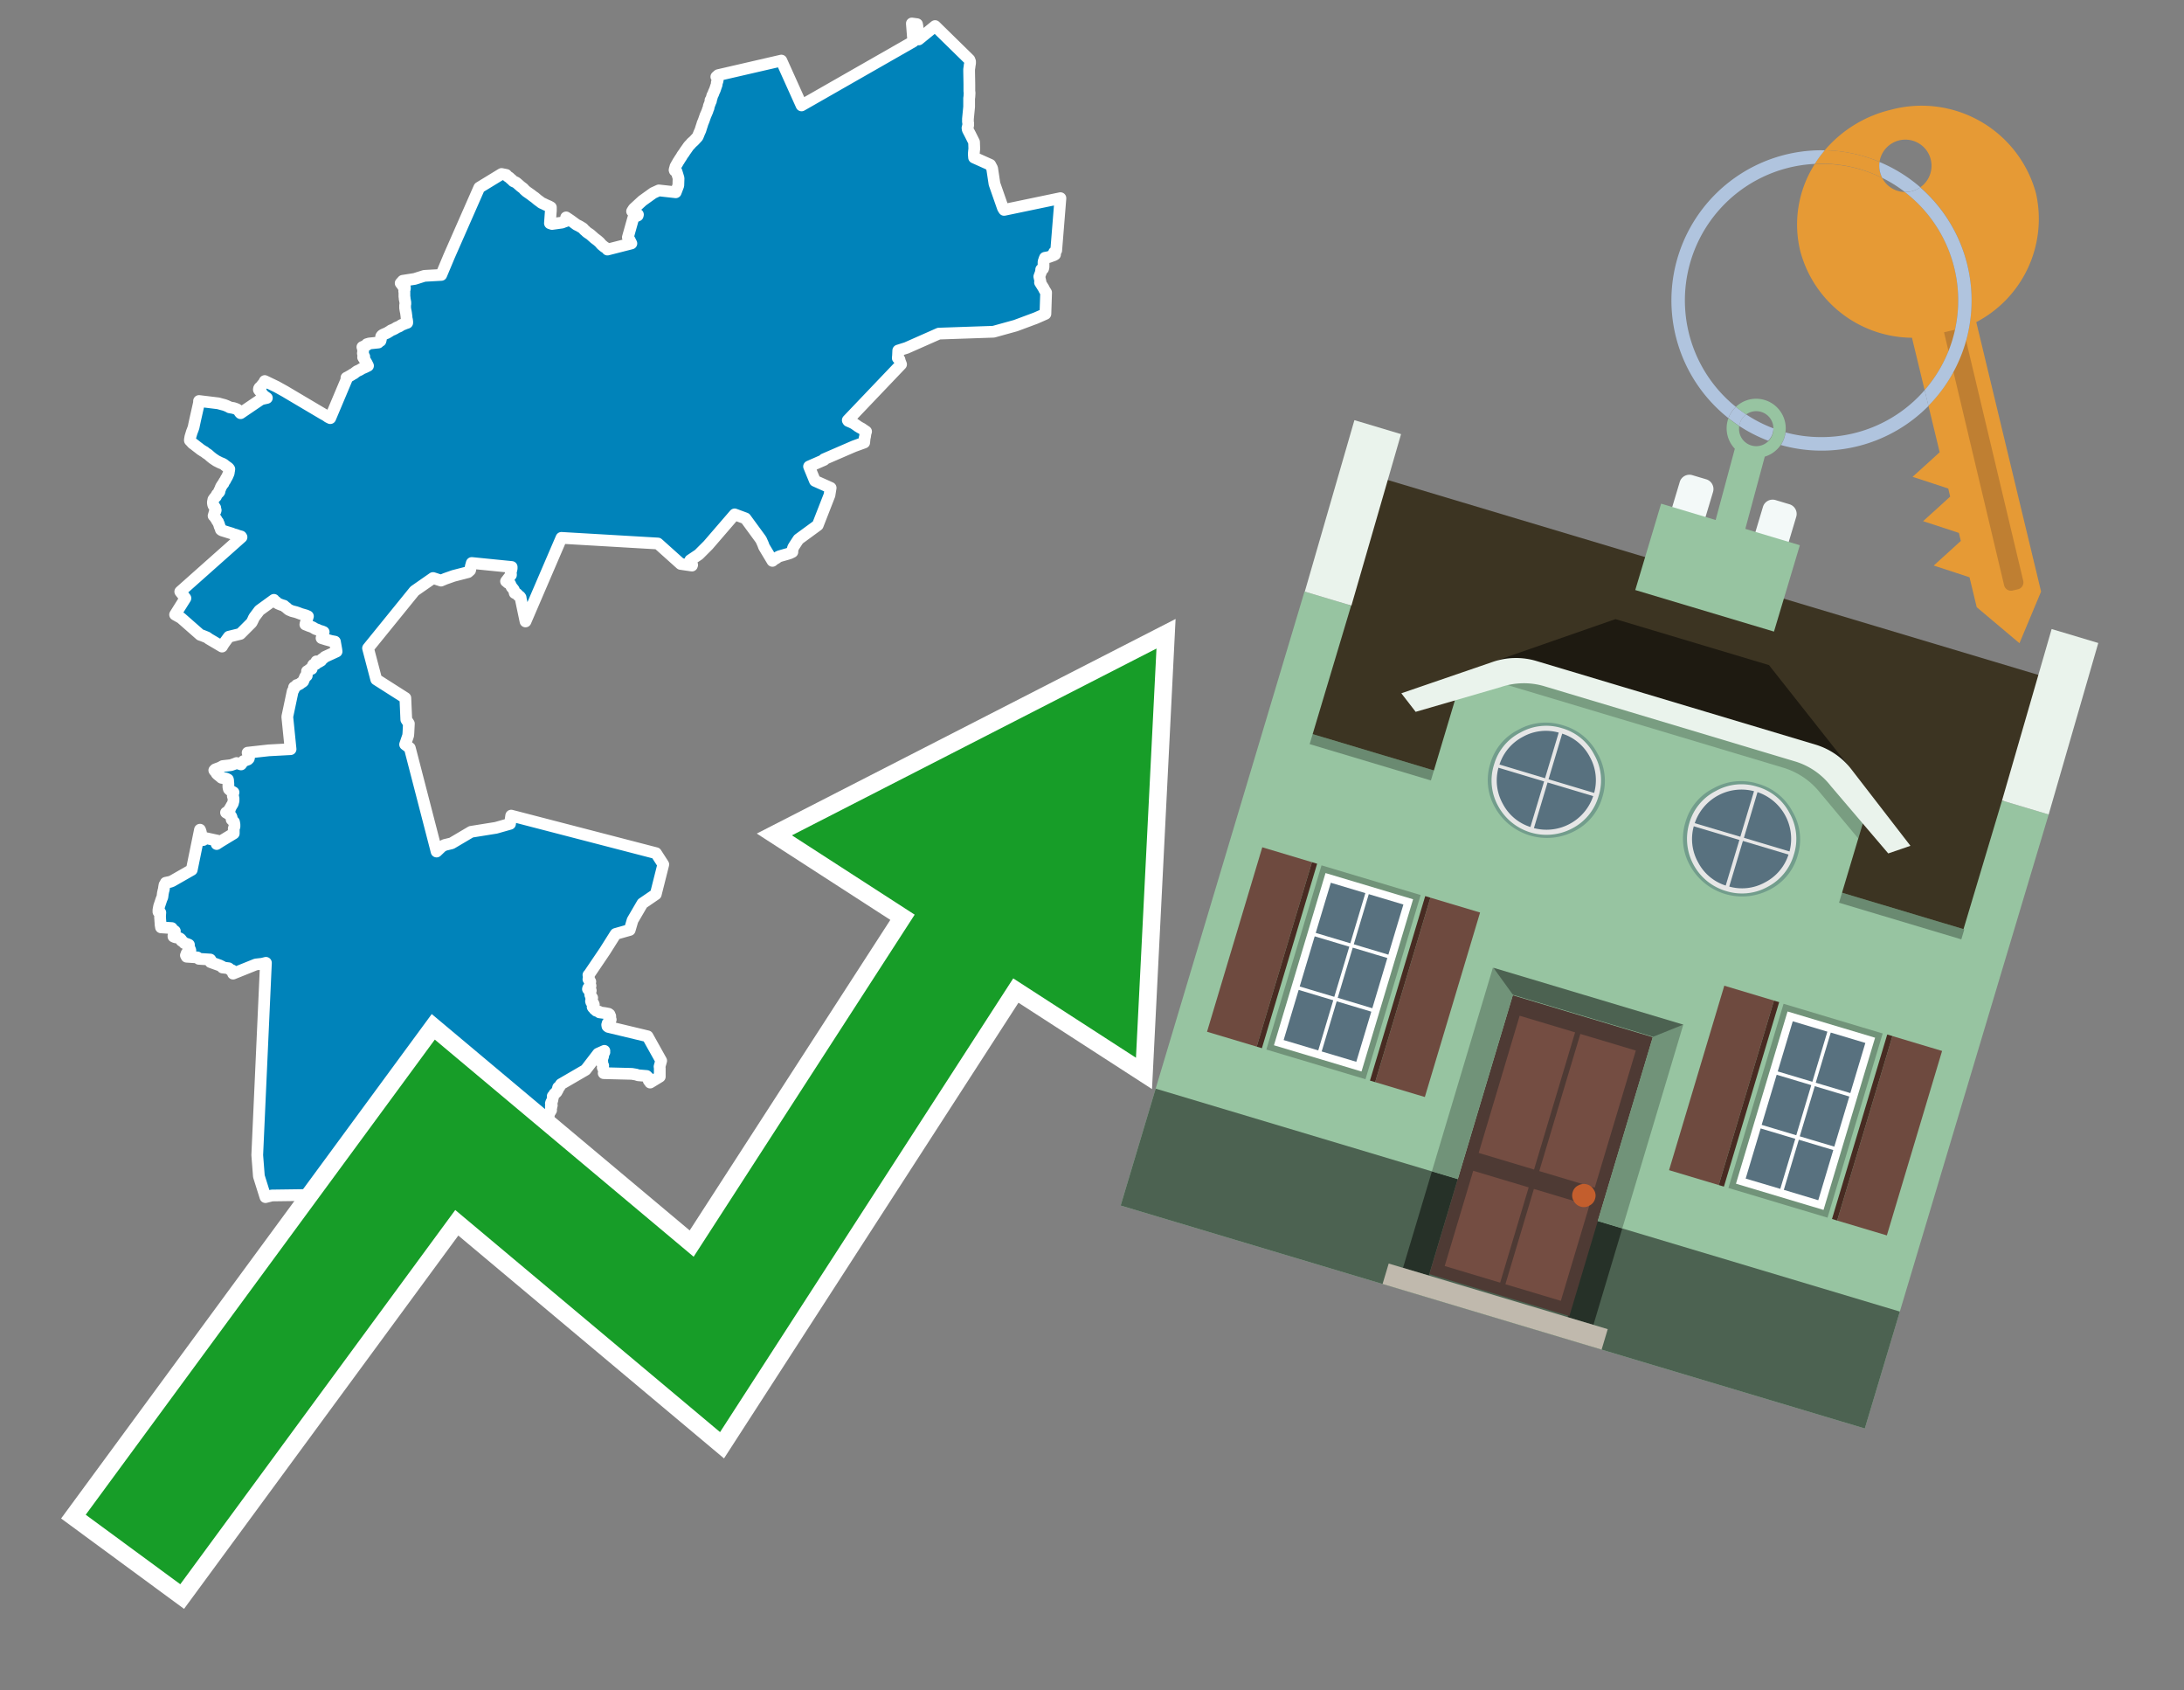 <svg id="Text" xmlns="http://www.w3.org/2000/svg" width="93.05" height="72" viewBox="0 0 93.05 72"><rect x="0" y="0" width="93.05" height="72" fill="#808080" stroke="none"/><polygon points="8.52,35.34 8.54,35.39 8.56,35.46 8.57,35.53 8.58,35.56 8.58,35.61 8.59,35.65 8.59,35.73 8.66,35.78 8.68,35.68 9.28,35.81 9.25,35.89 9.23,35.95 9.4,35.84 9.96,35.5 9.96,35.29 9.99,35.21 9.99,35.16 9.99,35.12 9.98,35.06 9.97,35.01 9.94,34.98 9.9,34.94 9.87,34.91 9.87,34.86 9.87,34.82 9.85,34.77 9.79,34.71 9.74,34.68 9.69,34.64 9.63,34.61 9.68,34.58 9.78,34.55 9.77,34.5 9.78,34.46 9.81,34.43 9.82,34.4 9.87,34.31 9.92,34.23 9.95,34.11 9.95,34.07 9.95,34.03 9.95,34 9.94,33.97 9.92,33.91 9.93,33.88 9.93,33.81 9.95,33.75 9.88,33.71 9.83,33.68 9.78,33.64 9.75,33.61 9.74,33.57 9.73,33.52 9.73,33.47 9.73,33.37 9.72,33.31 9.72,33.25 9.71,33.2 9.63,33.16 9.44,33.13 9.37,33.07 9.32,33.03 9.27,32.99 9.23,32.95 9.21,32.9 9.15,32.84 9.13,32.81 9.17,32.77 9.25,32.74 9.36,32.7 9.42,32.67 9.49,32.63 9.84,32.59 10.01,32.53 10.08,32.5 10.27,32.56 10.35,32.45 10.37,32.42 10.56,32.35 10.6,32.31 10.61,32.27 10.6,32.19 10.56,32.09 10.55,32.06 11.45,31.96 12.38,31.91 12.24,30.53 12.47,29.44 12.51,29.38 12.52,29.35 12.52,29.3 12.53,29.27 12.6,29.24 12.63,29.21 12.64,29.18 12.74,29.15 12.8,29.11 12.83,29.08 12.89,29.05 12.92,29.02 12.93,28.99 12.97,28.9 12.99,28.85 13.01,28.81 13.07,28.78 13.07,28.75 13.06,28.72 13.07,28.69 13.09,28.66 13.08,28.63 13.08,28.59 13.17,28.55 13.18,28.52 13.28,28.49 13.29,28.45 13.31,28.39 13.33,28.34 13.35,28.31 13.46,28.28 13.48,28.17 13.58,28.2 13.68,28.14 13.7,28.11 13.71,28.08 13.76,28.05 13.81,28.01 13.84,27.98 14.34,27.75 14.33,27.67 14.3,27.5 14.27,27.33 14.11,27.3 13.89,27.24 13.7,27.18 13.79,26.92 13.72,26.89 13.61,26.86 13.53,26.82 13.44,26.79 13.34,26.73 13.28,26.7 13.16,26.66 13.09,26.63 13.01,26.6 13.02,26.55 13.07,26.42 13.12,26.25 13.03,26.21 12.82,26.15 12.69,26.1 12.6,26.07 12.44,26.03 12.3,25.97 12.24,25.92 12.2,25.88 12.15,25.85 12.1,25.8 12,25.77 11.92,25.74 11.85,25.71 11.8,25.68 11.77,25.64 11.72,25.61 11.68,25.58 11.67,25.55 11.05,26 10.84,26.28 10.8,26.35 10.79,26.38 10.72,26.52 10.28,26.96 10.24,27 9.75,27.12 9.56,27.38 9.54,27.41 9.5,27.47 9.46,27.54 8.9,27.21 8.82,27.15 8.62,27.07 8.53,27.04 7.71,26.32 7.46,26.18 7.9,25.48 7.68,25.2 10.29,22.88 10.27,22.85 10.16,22.82 10.05,22.78 9.94,22.75 9.87,22.72 9.77,22.69 9.61,22.64 9.45,22.59 9.41,22.56 9.4,22.52 9.39,22.49 9.36,22.43 9.33,22.33 9.32,22.3 9.3,22.27 9.29,22.23 9.26,22.2 9.24,22.17 9.23,22.14 9.21,22.11 9.16,22.04 9.14,22 9.1,21.97 9.11,21.94 9.13,21.87 9.14,21.83 9.15,21.8 9.18,21.77 9.19,21.73 9.18,21.7 9.17,21.66 9.17,21.63 9.15,21.6 9.13,21.57 9.1,21.54 9.08,21.49 9.07,21.42 9.07,21.38 9.08,21.34 9.09,21.28 9.11,21.25 9.14,21.21 9.16,21.18 9.2,21.15 9.24,21.06 9.28,21.02 9.33,20.97 9.35,20.94 9.34,20.91 9.36,20.87 9.38,20.83 9.41,20.75 9.43,20.71 9.46,20.67 9.48,20.63 9.52,20.59 9.53,20.56 9.55,20.52 9.6,20.45 9.62,20.4 9.64,20.37 9.67,20.32 9.7,20.26 9.71,20.23 9.73,20.19 9.75,20.13 9.75,20.08 9.76,20.05 9.77,19.98 9.75,19.95 9.72,19.92 9.58,19.82 9.55,19.79 9.48,19.75 9.38,19.71 9.32,19.68 9.22,19.63 9.07,19.53 8.97,19.45 8.88,19.37 8.84,19.34 8.79,19.31 8.75,19.28 8.72,19.25 8.66,19.22 8.6,19.18 8.55,19.15 8.49,19.1 8.41,19.04 8.32,18.97 8.27,18.93 8.21,18.89 8.12,18.79 8.09,18.76 8.09,18.73 8.11,18.61 8.14,18.51 8.17,18.41 8.22,18.28 8.25,18.19 8.27,18.09 8.32,17.86 8.48,17.15 8.48,17.12 8.48,17.08 9.3,17.18 9.41,17.21 9.56,17.25 9.64,17.28 9.73,17.32 9.78,17.35 9.95,17.38 10.04,17.41 10.11,17.44 10.17,17.49 10.2,17.54 10.22,17.57 10.25,17.6 11.06,17.05 11.1,17.02 11.19,16.99 11.37,16.95 11.3,16.9 11.24,16.86 11.2,16.81 11.16,16.76 11.05,16.63 11.03,16.6 11.03,16.57 11.04,16.54 11.06,16.51 11.14,16.44 11.16,16.4 11.21,16.35 11.23,16.32 11.26,16.27 11.28,16.23 11.78,16.47 12.14,16.67 12.24,16.73 13.76,17.63 13.87,17.69 13.93,17.73 13.97,17.76 14.07,17.81 14.77,16.15 14.76,16.09 14.84,16.05 14.89,16.02 14.96,15.98 15.02,15.94 15.08,15.91 15.13,15.87 15.21,15.81 15.28,15.78 15.34,15.75 15.42,15.7 15.49,15.67 15.56,15.64 15.68,15.58 15.62,15.46 15.56,15.36 15.47,15.22 15.52,15.19 15.48,15.12 15.47,15.09 15.46,15.05 15.47,15 15.47,14.97 15.47,14.88 15.46,14.85 15.44,14.78 15.55,14.73 15.63,14.7 15.63,14.66 15.73,14.63 16.12,14.59 16.13,14.56 16.21,14.52 16.22,14.48 16.23,14.45 16.23,14.4 16.24,14.36 16.24,14.33 16.26,14.3 16.29,14.27 16.35,14.24 16.49,14.18 16.62,14.1 16.66,14.07 16.74,14.04 16.84,13.99 16.88,13.96 17.02,13.9 17.11,13.84 17.19,13.81 17.26,13.78 17.35,13.75 17.35,13.7 17.34,13.62 17.33,13.59 17.32,13.52 17.32,13.49 17.31,13.42 17.3,13.34 17.29,13.28 17.28,13.24 17.27,13.18 17.26,13.12 17.26,13.08 17.26,13.03 17.26,12.99 17.27,12.96 17.27,12.88 17.26,12.83 17.25,12.77 17.24,12.74 17.24,12.68 17.23,12.64 17.23,12.58 17.23,12.52 17.23,12.49 17.23,12.43 17.22,12.4 17.25,12.3 17.25,12.24 17.17,12.2 17.15,12.16 17.11,12.11 17.07,12.06 17.16,11.96 17.67,11.88 18.08,11.75 18.8,11.71 19.14,10.9 20.42,7.99 21.37,7.41 21.57,7.45 21.59,7.48 21.65,7.53 21.7,7.56 21.76,7.62 21.8,7.65 21.87,7.72 21.98,7.77 22.02,7.8 22.09,7.86 22.18,7.94 22.3,8.03 22.34,8.08 22.43,8.16 22.56,8.25 22.63,8.3 22.68,8.34 22.72,8.37 22.78,8.41 22.85,8.47 22.91,8.52 23.02,8.6 23.07,8.64 23.18,8.69 23.26,8.73 23.33,8.76 23.4,8.79 23.47,8.83 23.47,8.97 23.46,9.09 23.43,9.51 23.52,9.54 23.95,9.48 24.02,9.45 24.11,9.42 24.13,9.35 24.12,9.32 24.12,9.26 24.3,9.38 24.56,9.57 24.62,9.6 24.68,9.63 24.78,9.69 24.83,9.72 24.86,9.75 24.89,9.79 24.94,9.83 24.98,9.87 25.03,9.91 25.09,9.95 25.15,9.99 25.24,10.07 25.33,10.15 25.45,10.24 25.53,10.31 25.56,10.34 25.61,10.4 25.64,10.43 25.7,10.48 25.75,10.52 25.8,10.55 25.86,10.6 25.88,10.63 26.9,10.37 26.82,10.21 26.75,10.11 26.98,9.29 27.08,9.22 27.17,9.18 27.18,9.14 26.98,9.03 26.93,9 27,8.89 27.37,8.55 27.83,8.22 28.07,8.11 28.79,8.19 28.9,7.9 28.91,7.59 28.84,7.36 28.83,7.33 28.82,7.3 28.75,7.27 28.74,7.24 28.75,7.2 28.77,7.13 28.78,7.09 28.8,7.06 28.84,6.98 28.87,6.94 28.89,6.89 28.93,6.84 28.95,6.8 28.99,6.74 29.03,6.68 29.07,6.61 29.15,6.5 29.18,6.45 29.23,6.38 29.3,6.28 29.32,6.25 29.36,6.2 29.39,6.17 29.42,6.14 29.46,6.09 29.55,6.01 29.59,5.97 29.71,5.84 29.73,5.81 29.79,5.66 29.84,5.55 29.88,5.42 29.92,5.3 29.93,5.26 29.98,5.14 30.05,4.94 30.06,4.91 30.08,4.87 30.11,4.8 30.14,4.73 30.16,4.66 30.18,4.62 30.19,4.59 30.2,4.52 30.24,4.42 30.25,4.39 30.27,4.34 30.29,4.3 30.27,4.27 30.29,4.24 30.31,4.21 30.34,4.1 30.35,4.06 30.37,4.03 30.39,3.99 30.41,3.93 30.46,3.82 30.48,3.76 30.51,3.67 30.53,3.62 30.54,3.56 30.54,3.52 30.57,3.46 30.58,3.39 30.58,3.35 30.55,3.3 30.52,3.27 30.6,3.2 33.29,2.58 34.15,4.49 38.91,1.77 38.85,1 39.07,1.03 39.09,1.14 39.1,1.26 39.11,1.34 39.12,1.41 39.12,1.45 39.13,1.49 39.13,1.53 39.13,1.62 39.14,1.68 39.84,1.11 41.3,2.54 41.33,2.62 41.33,2.69 41.32,2.75 41.31,2.79 41.31,2.82 41.3,2.89 41.29,2.95 41.29,2.99 41.29,3.05 41.3,3.59 41.3,3.7 41.3,3.88 41.31,3.96 41.3,4.13 41.29,4.18 41.29,4.45 41.29,4.55 41.24,5.06 41.24,5.2 41.25,5.23 41.25,5.34 41.22,5.45 41.23,5.52 41.34,5.73 41.36,5.77 41.43,5.91 41.5,6.05 41.51,6.34 41.5,6.42 41.49,6.54 41.49,6.58 41.5,6.71 42.19,7.02 42.27,7.17 42.37,7.83 42.73,8.86 42.78,8.94 45.18,8.44 45,10.67 44.91,10.75 44.93,10.78 44.95,10.84 44.9,10.87 44.68,10.95 44.52,10.98 44.5,11.03 44.49,11.06 44.47,11.12 44.46,11.15 44.46,11.27 44.46,11.37 44.45,11.42 44.44,11.45 44.36,11.48 44.36,11.52 44.35,11.56 44.35,11.59 44.28,11.78 44.33,12 44.31,12.03 44.46,12.27 44.5,12.35 44.57,12.46 44.54,13.37 44.13,13.55 43.27,13.87 42.33,14.13 40,14.21 38.62,14.82 38.27,14.93 38.26,15.15 38.25,15.25 38.28,15.28 38.32,15.31 38.34,15.39 38.39,15.52 36.12,17.9 36.14,17.93 36.28,17.99 36.38,18.04 36.51,18.13 36.55,18.16 36.65,18.22 36.71,18.25 36.9,18.38 36.88,18.44 36.86,18.55 36.86,18.58 36.84,18.65 36.82,18.85 36.38,19.01 35.11,19.56 35.11,19.59 34.47,19.87 34.72,20.48 35.39,20.78 35.34,21.09 34.84,22.37 34.02,22.97 33.98,23.03 33.96,23.06 33.83,23.26 33.79,23.33 33.78,23.37 33.77,23.4 33.76,23.44 33.76,23.48 33.76,23.51 33.66,23.56 33.57,23.59 33.36,23.65 33.22,23.69 33.15,23.72 33.11,23.75 33.07,23.78 32.98,23.83 32.91,23.89 32.55,23.29 32.51,23.18 32.47,23.09 32.43,23 32.39,22.94 31.76,22.08 31.3,21.91 30.17,23.22 29.77,23.62 29.41,23.86 29.44,23.94 29.49,24.06 29.48,24.09 29,24.02 28.03,23.15 23.92,22.91 22.39,26.47 22.19,25.52 22.18,25.45 22.16,25.42 22.13,25.39 22.07,25.36 22.06,25.33 22.02,25.29 21.93,25.26 21.9,25.14 21.88,25.1 21.85,25.07 21.83,25.04 21.8,25.01 21.79,24.98 21.76,24.94 21.74,24.88 21.71,24.85 21.63,24.82 21.61,24.79 21.56,24.76 21.77,24.49 21.77,24.45 21.76,24.42 21.77,24.34 21.79,24.26 21.8,24.21 21.8,24.18 21.8,24.15 20.1,23.98 20.06,24.12 20.03,24.29 19.94,24.37 19.32,24.53 19.18,24.58 18.98,24.65 18.86,24.7 18.79,24.73 18.45,24.62 17.66,25.17 15.68,27.61 16.03,28.94 17.27,29.73 17.31,30.65 17.42,30.82 17.4,31.22 17.39,31.33 17.26,31.71 17.46,31.86 18.56,36.11 18.6,36.27 18.83,36.05 18.95,35.99 19.24,35.92 20.07,35.43 21.13,35.26 21.73,35.09 21.78,34.74 27.95,36.34 28.26,36.82 27.94,38.09 27.37,38.48 26.95,39.2 26.83,39.61 26.23,39.78 25.77,40.51 25.1,41.5 25.07,41.53 25.09,41.58 25.08,41.61 25.09,41.64 25.08,41.68 25.07,41.71 25.11,41.75 25.12,41.78 25.15,41.81 25.13,41.84 25.14,41.92 25.16,41.99 25.12,42.03 25.1,42.06 25.06,42.09 25.05,42.13 25.08,42.16 25.17,42.19 25.15,42.26 25.14,42.29 25.14,42.32 25.15,42.35 25.15,42.38 25.18,42.41 25.18,42.47 25.23,42.5 25.2,42.54 25.19,42.57 25.22,42.61 25.18,42.64 25.19,42.68 25.26,42.71 25.29,42.76 25.3,42.79 25.27,42.83 25.25,42.89 25.27,42.92 25.33,42.95 25.33,42.99 25.38,43.02 25.4,43.05 25.52,43.09 25.54,43.12 25.77,43.15 25.93,43.18 25.97,43.21 25.95,43.24 26,43.28 26,43.36 26,43.4 26.02,43.43 26,43.47 25.99,43.5 25.95,43.54 25.89,43.58 25.88,43.62 25.87,43.65 25.88,43.71 25.92,43.74 27.59,44.14 28.17,45.18 28.1,45.43 28.11,45.5 28.11,45.54 28.11,45.66 28.11,45.86 27.7,46.11 27.68,46.06 27.64,46.03 27.64,46 27.64,45.97 27.62,45.94 27.63,45.91 27.55,45.83 27.19,45.8 27.1,45.77 26.92,45.74 25.72,45.71 25.74,45.63 25.74,45.6 25.68,45.47 25.7,45.39 25.69,45.36 25.67,45.33 25.66,45.3 25.65,45.27 25.62,45.24 25.66,45.21 25.61,45.15 25.64,45.12 25.62,45.07 25.68,45.04 25.69,45.01 25.7,44.97 25.7,44.93 25.7,44.85 25.75,44.82 25.74,44.79 25.75,44.76 25.48,44.88 24.95,45.57 23.9,46.18 23.88,46.21 23.86,46.24 23.84,46.29 23.78,46.32 23.77,46.36 23.77,46.4 23.76,46.43 23.73,46.46 23.72,46.5 23.7,46.53 23.62,46.59 23.6,46.63 23.58,46.66 23.55,46.69 23.56,46.74 23.54,46.81 23.54,46.84 23.53,46.87 23.52,46.91 23.49,46.94 23.47,47 23.5,47.03 23.51,47.08 23.47,47.11 23.47,47.14 23.49,47.17 23.47,47.22 23.47,47.26 23.48,47.29 23.45,47.34 23.43,47.37 23.4,47.4 23.4,47.43 23.36,47.59 23.36,47.62 23.35,47.71 23.31,47.74 23.3,47.79 23.31,47.82 23.28,47.86 23.2,47.89 23.19,47.93 23.16,48 23.15,48.03 23.03,48.06 23.07,48.09 23.06,48.12 23.07,48.16 23.08,48.19 23.06,48.22 23.02,48.25 22.99,48.28 22.99,48.31 23,48.34 22.99,48.41 22.97,48.44 22.97,48.47 23.02,48.5 23.03,48.53 23.05,48.56 23.02,48.59 23.03,48.63 23.07,48.66 23.06,48.69 23.07,48.72 23.11,48.78 23.12,48.81 23.15,48.85 23.2,48.9 23.23,48.94 23.21,48.97 23.14,49.01 23.12,49.04 23.09,49.07 23.09,49.11 23.07,49.15 23.07,49.23 23.06,49.26 23.04,49.29 22.97,49.32 22.96,49.35 22.81,49.38 22.79,49.41 22.76,49.44 22.71,49.49 22.6,49.53 22.55,49.56 19.97,49.6 19.69,49.66 18.45,49.69 18.33,49.72 18.34,49.75 18.35,49.78 18.36,49.87 18.35,49.91 18.31,49.95 18.28,49.98 18.26,50.01 18.25,50.04 18.23,50.07 18.21,50.15 18.2,50.18 18.19,50.23 18.19,50.28 18.22,50.32 18.23,50.35 18.21,50.38 18.22,50.41 18.21,50.44 18.16,50.47 18.12,50.51 15.55,49.63 14.62,49.83 14.23,50.54 14.21,50.59 14.21,50.63 14.2,50.66 14.19,50.69 14.14,50.72 14.06,50.76 13.97,50.79 13.86,50.83 13.78,50.86 13.77,50.89 11.58,50.92 11.43,50.96 11.31,50.99 11.03,50.1 10.96,49.2 11.33,41.01 11.17,41.05 10.9,41.08 9.93,41.47 9.92,41.44 9.93,41.38 9.89,41.33 9.8,41.3 9.78,41.27 9.74,41.24 9.48,41.21 9.48,41.18 9.42,41.15 9.36,41.12 8.97,40.98 8.96,40.95 8.98,40.9 8.96,40.87 8.47,40.84 8.45,40.81 8.41,40.78 7.95,40.75 7.97,40.72 7.92,40.69 7.95,40.66 7.95,40.61 7.97,40.58 8.03,40.55 8.11,40.48 8.1,40.45 8.08,40.41 8.07,40.38 8.06,40.35 8.04,40.31 8.04,40.28 8.05,40.24 7.98,40.21 7.85,40.17 7.82,40.13 7.73,40.07 7.73,40.04 7.71,40.01 7.68,39.98 7.62,39.95 7.46,39.92 7.39,39.89 7.39,39.85 7.4,39.82 7.42,39.75 7.43,39.72 7.42,39.69 7.45,39.66 7.34,39.58 7.32,39.53 6.86,39.5 6.85,39.44 6.84,39.38 6.84,39.35 6.82,39.08 6.82,39 6.83,38.87 6.75,38.84 6.75,38.76 6.78,38.6 6.84,38.42 6.86,38.36 6.87,38.33 6.88,38.3 6.91,38.23 6.92,38.2 6.93,38.12 6.94,38.04 6.95,38 6.96,37.95 6.98,37.88 6.99,37.8 7,37.74 7.01,37.69 7.03,37.66 7.06,37.63 7.06,37.6 7.25,37.56 7.33,37.53 8.17,37.05 " fill="#0083ba" stroke="#fff" stroke-linejoin="round" stroke-width="0.5"/><polygon points="49.272 27.624 33.741 35.58 38.97 38.959 29.553 53.529 18.525 44.281 3.652 64.518 7.681 67.479 19.396 51.538 30.678 60.999 43.169 41.673 48.398 45.053 49.272 27.624" fill="none" stroke="#fff" stroke-miterlimit="10" stroke-width="1.5"/><polygon points="49.272 27.624 33.741 35.58 38.97 38.959 29.553 53.529 18.525 44.281 3.652 64.518 7.681 67.479 19.396 51.538 30.678 60.999 43.169 41.673 48.398 45.053 49.272 27.624" fill="#179d28"/><path d="M80.19,7.577a1.16,1.16,0,0,1-.094-.251,1.114,1.114,0,0,1-.018-.429A6.367,6.367,0,0,0,77.743,6.4a5.269,5.269,0,0,0-.423.577c.1,0,.192-.007.288-.007A5.794,5.794,0,0,1,80.19,7.577Z" fill="#e69a35"/><path d="M77.608,6.4A6.394,6.394,0,0,0,73.64,17.81a1.26,1.26,0,0,1,.317-.48A5.821,5.821,0,0,1,77.32,6.981a5.269,5.269,0,0,1,.423-.577Z" fill="#b0c4de"/><path d="M84.2,13.72a4.962,4.962,0,0,0,2.545-5.48,5.047,5.047,0,0,0-6.179-3.566A5.322,5.322,0,0,0,77.743,6.4a6.367,6.367,0,0,1,2.335.493,1.114,1.114,0,1,1,1.736,1.084,6.392,6.392,0,0,1,.347,9.3l.479,1.985-.438.4-.716.648.92.3.6.2.082.341-.438.4-.716.648.92.3.605.2.082.341-.438.4-.716.649.92.3.605.2.307,1.274,1.821,1.534.921-2.2Z" fill="#e69a35"/><path d="M81.154,8.179a1.115,1.115,0,0,1-.964-.6,5.794,5.794,0,0,0-2.582-.6c-.1,0-.192,0-.288.007a4.783,4.783,0,0,0-.625,3.685,4.962,4.962,0,0,0,4.765,3.715L82,16.617a5.82,5.82,0,0,0-.846-8.438Z" fill="#e69a35"/><path d="M74.1,18.142a6.386,6.386,0,0,0,1.232.63.73.73,0,0,0,.224-.527h0a5.783,5.783,0,0,1-1.159-.593A.733.733,0,0,0,74.1,18.142Z" fill="#b0c4de"/><path d="M74.4,17.652q-.228-.152-.44-.322a1.26,1.26,0,0,0-.317.48c.148.117.3.228.46.332A.733.733,0,0,1,74.4,17.652Z" fill="#b0c4de"/><path d="M74.824,16.984a1.257,1.257,0,0,0-.867.346c.141.114.288.222.44.322a.731.731,0,0,1,1.159.593h0a.732.732,0,1,1-1.463,0,.7.7,0,0,1,.007-.1c-.158-.1-.312-.215-.46-.332a1.258,1.258,0,0,0,.273,1.3l-.979,3.635,1.275.341.98-3.639a1.266,1.266,0,0,0,.681-.5,1.249,1.249,0,0,0,.2-.538,1.328,1.328,0,0,0,.012-.168A1.262,1.262,0,0,0,74.824,16.984Z" fill="#97c4a1"/><path d="M85.974,25.1l-.226.053a.3.3,0,0,1-.362-.223l-2.56-10.777.81-.193L86.2,24.736A.3.3,0,0,1,85.974,25.1Z" fill="#bf7f32"/><path d="M80.1,7.326a1.16,1.16,0,0,0,.094.251,5.833,5.833,0,0,1,.964.6,1.137,1.137,0,0,0,.287-.031,1.108,1.108,0,0,0,.373-.167A6.371,6.371,0,0,0,80.078,6.9,1.114,1.114,0,0,0,80.1,7.326Z" fill="#b0c4de"/><path d="M77.608,18.618a5.836,5.836,0,0,1-1.534-.2,1.24,1.24,0,0,1-.2.537,6.4,6.4,0,0,0,6.291-1.666L82,16.617A5.807,5.807,0,0,1,77.608,18.618Z" fill="#b0c4de"/><path d="M81.814,7.981a1.108,1.108,0,0,1-.373.167,1.137,1.137,0,0,1-.287.031A5.82,5.82,0,0,1,82,16.617l.161.667a6.392,6.392,0,0,0-.347-9.3Z" fill="#b0c4de"/><polygon points="83.79 39.753 55.78 31.364 58.988 20.404 86.964 28.783 83.79 39.753 83.79 39.753" fill="#3c3422" fill-rule="evenodd"/><polygon points="81.705 53.32 87.284 34.692 85.297 34.097 83.656 39.575 55.926 31.269 57.567 25.791 55.579 25.196 47.746 51.348 79.451 60.844 81.705 53.32" fill="#97c4a1" fill-rule="evenodd"/><rect x="69.522" y="21.148" width="0.444" height="28.983" transform="translate(15.592 92.226) rotate(-73.326)" opacity="0.3"/><polygon points="87.284 34.692 85.297 34.097 87.411 26.793 89.398 27.388 87.284 34.692 87.284 34.692" fill="#eaf3ec" fill-rule="evenodd"/><polygon points="57.578 25.794 55.591 25.199 57.705 17.896 59.692 18.491 57.578 25.794 57.578 25.794" fill="#eaf3ec" fill-rule="evenodd"/><polygon points="79.451 60.844 80.943 55.865 49.238 46.369 47.747 51.348 79.451 60.844 79.451 60.844" fill="#4c6251" fill-rule="evenodd"/><path d="M71.566,20.528l-.522,1.743,1.418.425.523-1.744a.432.432,0,0,0-.289-.536l-.593-.177A.431.431,0,0,0,71.566,20.528Z" fill="#f3f9f8" fill-rule="evenodd"/><path d="M75.111,21.589l-.522,1.743,1.418.425.522-1.743a.43.43,0,0,0-.289-.536l-.593-.178A.43.43,0,0,0,75.111,21.589Z" fill="#f3f9f8" fill-rule="evenodd"/><polygon points="75.368 28.329 68.829 26.37 63.807 28.121 78.733 32.591 75.368 28.329" fill="#1e1a11"/><polygon points="78.248 32.422 64.442 28.287 62.236 28.998 60.064 36.247 77.453 41.455 79.651 34.116 78.248 32.422" fill="#97c4a1"/><path d="M77.74,32.516S65.088,28.725,65,28.7l-.938.43,11.892,3.562a3.175,3.175,0,0,1,1.532,1l1.685,2.02.327-1.09Z" fill-rule="evenodd" opacity="0.2"/><path d="M77.35,31.716,65.458,28.154a3.041,3.041,0,0,0-1.854.037l-3.9,1.339.611.79,3.626-1.054a3.045,3.045,0,0,1,1.855-.037l10.673,3.2A3.028,3.028,0,0,1,78,33.477l2.45,2.874.945-.325-2.518-3.26A3.036,3.036,0,0,0,77.35,31.716Z" fill="#eaf3ec"/><polygon points="76.683 23.223 70.773 21.453 69.671 25.132 75.581 26.902 76.683 23.223 76.683 23.223" fill="#97c4a1" fill-rule="evenodd"/><g id="Symbol_9_0_Layer2_0_MEMBER_8_MEMBER_21_MEMBER_0_FILL" data-name="Symbol 9 0 Layer2 0 MEMBER 8 MEMBER 21 MEMBER 0 FILL"><path d="M66.584,30.892a2.39,2.39,0,0,0-1.891.189,2.317,2.317,0,0,0-1.2,1.448A2.345,2.345,0,0,0,63.7,34.4a2.528,2.528,0,0,0,3.367,1.008,2.339,2.339,0,0,0,1.2-1.447,2.313,2.313,0,0,0-.208-1.87A2.394,2.394,0,0,0,66.584,30.892Z" fill="#729d8c"/></g><g id="Symbol_9_0_Layer2_0_MEMBER_8_MEMBER_21_MEMBER_1_FILL" data-name="Symbol 9 0 Layer2 0 MEMBER 8 MEMBER 21 MEMBER 1 FILL"><path d="M66.547,31.016a2.241,2.241,0,0,0-1.769.185,2.213,2.213,0,0,0-1.127,1.376,2.239,2.239,0,0,0,.185,1.768,2.341,2.341,0,0,0,3.145.942,2.234,2.234,0,0,0,1.126-1.376,2.207,2.207,0,0,0-.185-1.768A2.237,2.237,0,0,0,66.547,31.016Z" fill="#e6e6e6"/></g><g id="Symbol_9_0_Layer2_0_MEMBER_8_MEMBER_21_MEMBER_2_MEMBER_0_FILL" data-name="Symbol 9 0 Layer2 0 MEMBER 8 MEMBER 21 MEMBER 2 MEMBER 0 FILL"><path d="M65.787,33.284,63.843,32.7a2.036,2.036,0,0,0,.186,1.539,2.015,2.015,0,0,0,1.175.986Z" fill="#58717f"/></g><g id="Symbol_9_0_Layer2_0_MEMBER_8_MEMBER_21_MEMBER_2_MEMBER_1_FILL" data-name="Symbol 9 0 Layer2 0 MEMBER 8 MEMBER 21 MEMBER 2 MEMBER 1 FILL"><path d="M65.827,33.148l.582-1.944a2.01,2.01,0,0,0-1.523.178,2.037,2.037,0,0,0-1,1.183Z" fill="#58717f"/></g><g id="Symbol_9_0_Layer2_0_MEMBER_8_MEMBER_21_MEMBER_2_MEMBER_2_FILL" data-name="Symbol 9 0 Layer2 0 MEMBER 8 MEMBER 21 MEMBER 2 MEMBER 2 FILL"><path d="M67.878,33.91l-1.943-.582-.582,1.944a2.1,2.1,0,0,0,2.525-1.362Z" fill="#58717f"/></g><g id="Symbol_9_0_Layer2_0_MEMBER_8_MEMBER_21_MEMBER_2_MEMBER_3_FILL" data-name="Symbol 9 0 Layer2 0 MEMBER 8 MEMBER 21 MEMBER 2 MEMBER 3 FILL"><path d="M66.558,31.249l-.582,1.943,1.943.582a2.031,2.031,0,0,0-.186-1.539A2.009,2.009,0,0,0,66.558,31.249Z" fill="#58717f"/></g><g id="Symbol_9_0_Layer2_0_MEMBER_8_MEMBER_21_MEMBER_0_FILL-2" data-name="Symbol 9 0 Layer2 0 MEMBER 8 MEMBER 21 MEMBER 0 FILL"><path d="M74.9,33.384a2.4,2.4,0,0,0-1.891.189,2.316,2.316,0,0,0-1.2,1.448,2.341,2.341,0,0,0,.209,1.87A2.527,2.527,0,0,0,75.387,37.9a2.345,2.345,0,0,0,1.2-1.447,2.314,2.314,0,0,0-.209-1.87A2.389,2.389,0,0,0,74.9,33.384Z" fill="#729d8c"/></g><g id="Symbol_9_0_Layer2_0_MEMBER_8_MEMBER_21_MEMBER_1_FILL-2" data-name="Symbol 9 0 Layer2 0 MEMBER 8 MEMBER 21 MEMBER 1 FILL"><path d="M74.867,33.508a2.239,2.239,0,0,0-1.768.185,2.21,2.21,0,0,0-1.127,1.376,2.316,2.316,0,0,0,1.564,2.883,2.261,2.261,0,0,0,1.765-.173A2.237,2.237,0,0,0,76.428,36.4a2.209,2.209,0,0,0-.185-1.769A2.239,2.239,0,0,0,74.867,33.508Z" fill="#e6e6e6"/></g><g id="Symbol_9_0_Layer2_0_MEMBER_8_MEMBER_21_MEMBER_2_MEMBER_0_FILL-2" data-name="Symbol 9 0 Layer2 0 MEMBER 8 MEMBER 21 MEMBER 2 MEMBER 0 FILL"><path d="M74.107,35.776l-1.943-.582a2.031,2.031,0,0,0,.186,1.539,2.009,2.009,0,0,0,1.175.986Z" fill="#58717f"/></g><g id="Symbol_9_0_Layer2_0_MEMBER_8_MEMBER_21_MEMBER_2_MEMBER_1_FILL-2" data-name="Symbol 9 0 Layer2 0 MEMBER 8 MEMBER 21 MEMBER 2 MEMBER 1 FILL"><path d="M74.148,35.64,74.73,33.7a2.1,2.1,0,0,0-2.525,1.362Z" fill="#58717f"/></g><g id="Symbol_9_0_Layer2_0_MEMBER_8_MEMBER_21_MEMBER_2_MEMBER_2_FILL-2" data-name="Symbol 9 0 Layer2 0 MEMBER 8 MEMBER 21 MEMBER 2 MEMBER 2 FILL"><path d="M76.2,36.4l-1.943-.582-.582,1.944a2.015,2.015,0,0,0,1.523-.178A2.036,2.036,0,0,0,76.2,36.4Z" fill="#58717f"/></g><g id="Symbol_9_0_Layer2_0_MEMBER_8_MEMBER_21_MEMBER_2_MEMBER_3_FILL-2" data-name="Symbol 9 0 Layer2 0 MEMBER 8 MEMBER 21 MEMBER 2 MEMBER 3 FILL"><path d="M74.879,33.741,74.3,35.684l1.943.582a2.1,2.1,0,0,0-1.361-2.525Z" fill="#58717f"/></g><polygon points="51.426 43.946 53.542 44.58 55.896 36.723 53.78 36.089 51.426 43.946 51.426 43.946" fill="#6e4a3f" fill-rule="evenodd"/><polygon points="53.542 44.58 53.764 44.647 56.117 36.789 55.896 36.723 53.542 44.58 53.542 44.58" fill="#482b22" fill-rule="evenodd"/><polygon points="60.706 46.726 58.59 46.092 60.943 38.235 63.059 38.868 60.706 46.726 60.706 46.726" fill="#6e4a3f" fill-rule="evenodd"/><polygon points="58.59 46.092 58.368 46.026 60.722 38.168 60.943 38.235 58.59 46.092 58.59 46.092" fill="#482b22" fill-rule="evenodd"/><rect x="53.146" y="39.209" width="8.19" height="4.408" transform="translate(1.145 84.365) rotate(-73.326)" fill="#719379"/><polygon points="60.205 38.304 56.474 37.187 54.277 44.522 58.008 45.639 60.205 38.304 60.205 38.304" fill="#fff" fill-rule="evenodd"/><path d="M59.792,38.527l-.64,2.136-1.474-.442.639-2.135,1.475.441Zm-1.621-.485-.64,2.136-1.474-.442L56.7,37.6l1.474.442Zm-2.158,1.84,1.475.441-.64,2.136-1.474-.441.639-2.136Zm-.683,2.282,1.474.441-.639,2.136L54.69,44.3l.64-2.135Zm.981,2.621.639-2.136,1.475.442-.64,2.135-1.474-.441Zm2.158-1.84L56.994,42.5l.64-2.136,1.474.442-.639,2.136Z" fill="#58717f" fill-rule="evenodd"/><polygon points="80.39 52.621 78.274 51.988 80.628 44.13 82.743 44.764 80.39 52.621 80.39 52.621" fill="#6e4a3f" fill-rule="evenodd"/><polygon points="78.274 51.988 78.053 51.921 80.406 44.064 80.628 44.13 78.274 51.988 78.274 51.988" fill="#482b22" fill-rule="evenodd"/><polygon points="71.111 49.842 73.227 50.476 75.58 42.619 73.464 41.985 71.111 49.842 71.111 49.842" fill="#6e4a3f" fill-rule="evenodd"/><polygon points="73.227 50.476 73.448 50.542 75.802 42.685 75.58 42.619 73.227 50.476 73.227 50.476" fill="#482b22" fill-rule="evenodd"/><rect x="72.83" y="45.105" width="8.19" height="4.408" transform="translate(9.534 107.426) rotate(-73.326)" fill="#719379"/><polygon points="76.159 43.083 79.889 44.2 77.692 51.535 73.962 50.418 76.159 43.083 76.159 43.083" fill="#fff" fill-rule="evenodd"/><path d="M76.381,43.5l1.475.442-.64,2.135-1.475-.441.64-2.136ZM78,43.981l1.474.442-.64,2.136-1.474-.442L78,43.981Zm.791,2.724-.64,2.135L76.679,48.4l.64-2.136,1.474.442Zm-.684,2.282-.639,2.135L76,50.68l.64-2.135,1.474.442Zm-2.26,1.65L74.375,50.2l.639-2.135,1.475.441-.64,2.136Zm-.791-2.724.64-2.135,1.474.441-.639,2.136-1.475-.442Z" fill="#58717f" fill-rule="evenodd"/><polygon points="67.888 56.431 69.118 52.323 68.019 51.994 66.789 56.102 67.888 56.431 67.888 56.431" fill="#263128" fill-rule="evenodd"/><polygon points="60.877 54.331 62.108 50.223 61.007 49.894 59.776 54.002 60.877 54.331 60.877 54.331" fill="#263128" fill-rule="evenodd"/><g id="Symbol_9_0_Layer2_0_MEMBER_8_MEMBER_12_MEMBER_0_FILL" data-name="Symbol 9 0 Layer2 0 MEMBER 8 MEMBER 12 MEMBER 0 FILL"><path d="M70.418,44.178l-5.965-1.786L60.9,54.27l5.964,1.786Z" fill="#4e3a34"/></g><g id="Symbol_9_0_Layer2_0_MEMBER_8_MEMBER_12_MEMBER_1_MEMBER_0_FILL" data-name="Symbol 9 0 Layer2 0 MEMBER 8 MEMBER 12 MEMBER 1 MEMBER 0 FILL"><path d="M65.358,49.815l1.75-5.843-2.363-.708L63,49.107Z" fill="#744d42"/></g><g id="Symbol_9_0_Layer2_0_MEMBER_8_MEMBER_12_MEMBER_1_MEMBER_1_FILL" data-name="Symbol 9 0 Layer2 0 MEMBER 8 MEMBER 12 MEMBER 1 MEMBER 1 FILL"><path d="M67.331,44.039l-1.75,5.842,2.364.708,1.75-5.842Z" fill="#744d42"/></g><g id="Symbol_9_0_Layer2_0_MEMBER_8_MEMBER_12_MEMBER_2_MEMBER_0_FILL" data-name="Symbol 9 0 Layer2 0 MEMBER 8 MEMBER 12 MEMBER 2 MEMBER 0 FILL"><path d="M63.915,54.633l1.215-4.058-2.363-.707-1.215,4.057Z" fill="#744d42"/></g><g id="Symbol_9_0_Layer2_0_MEMBER_8_MEMBER_12_MEMBER_2_MEMBER_1_FILL" data-name="Symbol 9 0 Layer2 0 MEMBER 8 MEMBER 12 MEMBER 2 MEMBER 1 FILL"><path d="M66.5,55.407l1.215-4.057-2.363-.708L64.138,54.7Z" fill="#744d42"/></g><g id="Symbol_9_0_Layer2_0_MEMBER_8_MEMBER_13_FILL" data-name="Symbol 9 0 Layer2 0 MEMBER 8 MEMBER 13 FILL"><path d="M67.959,51.058a.439.439,0,0,0-.045-.367.487.487,0,0,0-.669-.2.445.445,0,0,0-.239.282.457.457,0,0,0,.041.378.481.481,0,0,0,.293.242.459.459,0,0,0,.377-.042A.453.453,0,0,0,67.959,51.058Z" fill="#c35e2d"/></g><g id="Symbol_9_0_Layer2_0_MEMBER_8_MEMBER_14_FILL" data-name="Symbol 9 0 Layer2 0 MEMBER 8 MEMBER 14 FILL"><path d="M64.557,42.047l-.951-.833-2.6,8.68,1.1.329Z" fill="#719379"/></g><g id="Symbol_9_0_Layer2_0_MEMBER_8_MEMBER_15_FILL" data-name="Symbol 9 0 Layer2 0 MEMBER 8 MEMBER 15 FILL"><path d="M71.718,43.643l-1.2.19L68.072,52.01l1.046.313Z" fill="#719379"/></g><g id="Symbol_9_0_Layer2_0_MEMBER_8_MEMBER_16_FILL" data-name="Symbol 9 0 Layer2 0 MEMBER 8 MEMBER 16 FILL"><path d="M63.627,41.22l.836,1.156,5.961,1.786,1.294-.519Z" fill="#4c6251"/></g><polygon points="58.905 54.69 59.166 53.819 68.498 56.614 68.237 57.485 58.905 54.69 58.905 54.69" fill="#c0b9ad" fill-rule="evenodd"/></svg>